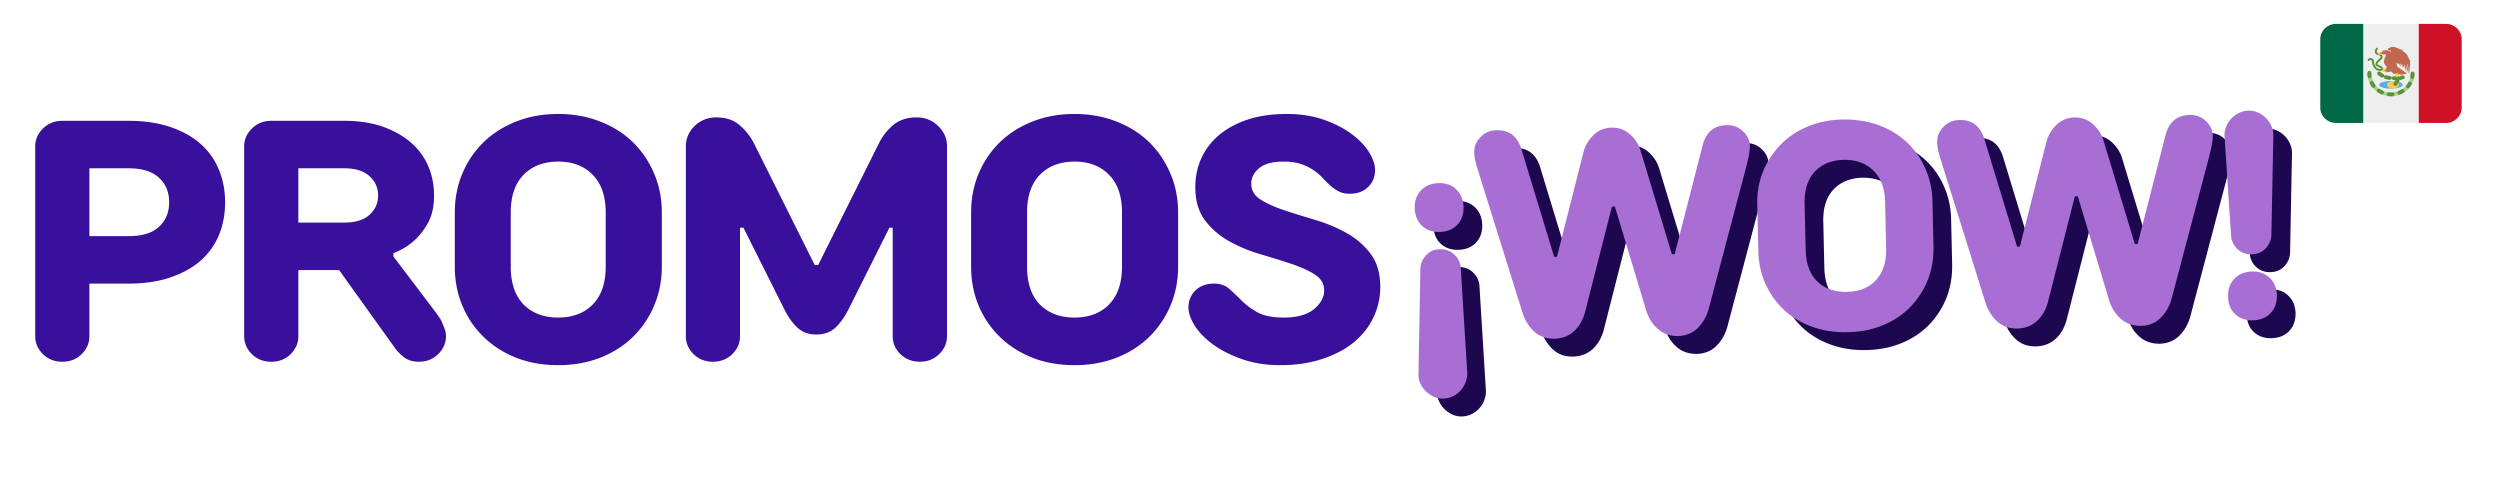 <svg xmlns="http://www.w3.org/2000/svg" width="350" viewBox="0 0 262.5 52.5" height="70" version="1.0"><defs><clipPath id="a"><path d="M243.625 2.508H249V12.91h-5.375Zm0 0"/></clipPath><clipPath id="b"><path d="M253 2.508h5.484V12.91H253Zm0 0"/></clipPath><clipPath id="c"><path d="M248 2.508h6V12.91h-6Zm0 0"/></clipPath></defs><g clip-path="url(#a)"><path fill="#006847" d="M245.281 2.508c-.914 0-1.652.719-1.652 1.601v7.2c0 .882.738 1.601 1.652 1.601h2.887V2.508Zm0 0"/></g><g clip-path="url(#b)"><path fill="#ce1126" d="M256.828 2.508h-2.887V12.91h2.887c.91 0 1.649-.719 1.649-1.601v-7.2c0-.882-.739-1.601-1.649-1.601Zm0 0"/></g><g clip-path="url(#c)"><path fill="#eee" d="M248.168 2.508h5.773V12.91h-5.773Zm0 0"/></g><path fill="#a6d388" d="M253.117 7.71c0 1.103-.926 2-2.062 2-1.14 0-2.063-.898-2.063-2h-.414c0 1.325 1.11 2.4 2.477 2.4 1.367 0 2.472-1.075 2.472-2.4Zm0 0"/><path fill="#5c913b" d="M249.215 8.617a.202.202 0 0 0-.192-.11.167.167 0 0 0-.085.024.193.193 0 0 0-.09.266c.035.074.078.14.12.207l.005.004v.004l.004.004v.004h.003v.007h.004v.004l.004.004v.004l.008.008v.004c.024.031.043.058.066.09.043.054.11.082.176.078.04 0 .078-.012.114-.04a.196.196 0 0 0 .043-.277 2.477 2.477 0 0 1-.18-.285Zm-.203-.633a1.512 1.512 0 0 1-.02-.191v-.14a.202.202 0 0 0-.199-.208h-.016a.205.205 0 0 0-.199.196v.187h.004v.024c.004.062.008.125.02.187.011.106.105.176.21.172h.02a.202.202 0 0 0 .18-.227Zm2.183 1.72h-.004l-.05.003c-.098.004-.2 0-.293-.008h-.032a.205.205 0 0 0-.195.18c-.012.11.07.207.184.219l.054.004h.016l.004.003h.012c.062.004.129.004.191.004h.063v-.004H251.218c.11-.011.196-.105.188-.21a.204.204 0 0 0-.21-.192Zm-1.007-.18a2.2 2.2 0 0 1-.297-.165.242.242 0 0 0-.125-.035.22.22 0 0 0-.164.09.198.198 0 0 0 .054.277h.004v.004h.004l.004.004c.11.07.223.133.344.188a.203.203 0 0 0 .273-.098.196.196 0 0 0-.097-.266Zm2.074-.157a.194.194 0 0 0-.102.031c-.097.059-.2.11-.305.153a.201.201 0 0 0-.109.265.216.216 0 0 0 .2.121.228.228 0 0 0 .07-.015l.054-.024h.004v-.003h.008V9.89h.008l.004-.004h.004l.004-.004h.003l.004-.004h.008v-.004h.008l.004-.004h.004v-.004h.008l.007-.004.004-.004h.004l.004-.004h.004l.008-.003h.004l.008-.008h.007V9.84h.004l.004-.004h.004l.004-.004h.008v-.004h.004l.004-.004h.004l.003-.004h.004c0-.004 0-.004.004-.004h.004l.004-.004h.004V9.81h.004l.004-.004h.008V9.8h.007v-.004h.004l.004-.004h.004l.004-.004h.004l.008-.008c.004 0 .004 0 .008-.004.027-.015.054-.03.078-.047a.19.19 0 0 0 .062-.273.219.219 0 0 0-.187-.09Zm1.062-1.847h-.012a.205.205 0 0 0-.199.199c0 .11-.008.222-.027.332-.02.105.055.21.168.23.016 0 .027.004.043.004a.208.208 0 0 0 .195-.168v-.012c.004 0 .004-.003.004-.003.008-.055.016-.106.02-.157V7.93h.004-.004v-.004h.004v-.012c.003-.062.007-.129.007-.195a.2.2 0 0 0-.203-.2Zm-.183 1.078a.227.227 0 0 0-.11-.028.211.211 0 0 0-.172.106 1.943 1.943 0 0 1-.191.277.197.197 0 0 0 .035.281.209.209 0 0 0 .29-.035c.046-.058.093-.117.136-.18 0-.003 0-.007.004-.007v-.004L253.14 9v-.004h.004v-.008h.003v-.004l.004-.004v-.003h.004v-.004l.004-.004v-.004h.004v-.008h.004v-.004h.004V8.95l.004-.004v-.004l.004-.004v-.003h.004V8.93l.004-.004v-.004h.003v-.008h.004V8.91l.004-.004v-.004l.004-.004v-.003h.004v-.008h.004v-.004l.012-.016a.201.201 0 0 0-.082-.27Zm0 0"/><path fill="#55acee" d="M252.29 8.91c0 .11-.122.203-.36.281a2.875 2.875 0 0 1-.875.118c-.344 0-.633-.04-.875-.118-.243-.078-.364-.171-.364-.28 0-.114.121-.208.364-.286.242-.078.53-.117.875-.117.34 0 .632.039.875.117.238.078.36.172.36.285Zm0 0"/><path fill="#ffcc4d" d="M251.879 8.91c0 .11-.063.203-.184.281a.787.787 0 0 1-.437.118.796.796 0 0 1-.438-.118c-.117-.078-.18-.171-.18-.28 0-.114.063-.208.18-.286a.796.796 0 0 1 .438-.117c.172 0 .316.039.437.117.121.078.184.172.184.285Zm0 0"/><path fill="#5c913b" d="M251.516 9.02a.201.201 0 0 1-.184-.297 2.96 2.96 0 0 1 .207-.317c-.059 0-.117.004-.176.004-.113 0-.218-.09-.218-.203 0-.11.082-.2.195-.2h.031c.125 0 .25-.007.363-.015a.207.207 0 0 1 .168.063l.016-.012a.95.95 0 0 1 .117-.066.168.168 0 0 1 .086-.036l.016-.003a.574.574 0 0 1 .152-.028c.066 0 .129.027.168.082.04.051.05.113.031.176-.035.105-.11.129-.242.156a.391.391 0 0 0-.098.051.217.217 0 0 1-.25-.012.184.184 0 0 1 0 .242c-.07.09-.136.192-.203.31a.212.212 0 0 1-.18.105Zm-.586-.637h-.028c-.156-.02-.3-.051-.437-.09a.197.197 0 0 1-.137-.25v-.008l-.004.012a.21.21 0 0 1-.281.074 1.765 1.765 0 0 1-.375-.27.203.203 0 0 1 0-.285.212.212 0 0 1 .293 0c.082.079.176.149.285.207a.199.199 0 0 1 .094.239.207.207 0 0 1 .242-.102c.113.031.238.059.371.074a.205.205 0 0 1 .18.227.203.203 0 0 1-.203.172Zm-1.012-.934c-.176 0-.402-.066-.543-.226-.21-.243-.332-.551-.316-.79.007-.062-.059-.113-.121-.128-.036-.012-.098-.016-.13.047a.103.103 0 0 1-.136.046.1.1 0 0 1-.05-.132c.065-.133.21-.196.37-.157.145.04.29.168.274.34-.016.188.093.446.27.645.089.105.25.148.359.152.09.004.132-.016.144-.023-.023-.055-.332-.207-.46-.274-.11-.058-.145-.136-.153-.191-.028-.18.164-.367.351-.543.067-.063.13-.121.164-.164.036-.051.032-.082.024-.106-.028-.074-.153-.148-.3-.18-.138-.03-.231-.093-.278-.19-.059-.13-.028-.298.097-.516.028-.047.09-.063.141-.04.05.028.066.09.04.137-.118.207-.106.297-.087.336.016.035.059.063.129.078.176.04.387.137.45.309.038.094.019.2-.052.289-.042.055-.113.121-.183.187-.106.106-.305.293-.293.375.004.016.027.032.047.04.308.16.515.273.554.414a.163.163 0 0 1-.015.14c-.04.07-.125.11-.242.121-.016 0-.036.004-.055.004Zm0 0"/><path fill="#ffcc4d" d="M251.879 7.71c0 .11-.02.204-.063.282-.039.078-.086.117-.144.117-.059 0-.106-.039-.145-.117a.575.575 0 0 1-.062-.281.58.58 0 0 1 .062-.285c.04-.078.086-.117.145-.117.058 0 .105.039.144.117a.58.58 0 0 1 .063.285ZM250.762 7.383c0 .117-.145.21-.317.21-.175 0-.32-.093-.32-.21 0-.113.145-.207.32-.207.172 0 .317.094.317.207Zm-.489-1.848c.02.082-.093.184-.257.219-.16.039-.309 0-.328-.086-.024-.086.093-.184.253-.223.16-.035.309.004.332.09Zm0 0"/><path fill="#c1694f" d="M252.922 7.691c.039.028.101-.293.09-.39 0-.008-.012-.219.035-.371.027-.051.031-.434-.012-.532.035-.003.074-.015.082-.054-.16.054-.199-.328-.351-.551-.153-.219-.336-.348-.532-.484a.413.413 0 0 1 .07-.106c-.238.113-.609-.305-1.156-.273-.12.011-.18.02-.21.093-.102.008-.204.032-.204.16 0 .032.028.087.094.09.09.024.16.004.223.125l.015.125s-.082-.097-.125-.113l.028-.055c-.04-.023-.114-.003-.114-.003s-.16-.075-.285-.055l-.027-.098c-.02.059-.07.059-.078.117-.016-.043-.031-.093-.047-.136-.043.058-.031.125-.047.183-.016.016-.05.016-.062-.023-.004-.05-.012-.055-.012-.113-.031.058-.07.082-.082.175l-.035-.101c.004.12-.106.195-.211.281-.028.055.004.055.008.082l.054.024.098-.004c.016.02.004.02.047.03.113.032.254-.1.367.106-.05.043-.106.14-.086.16.02 0-.043.028.04 0a.768.768 0 0 0-.145.196c-.008.023.035 0 .027.039h.02c-.2.207-.008.43-.028.547.031.054.035 0 .078-.004.035.144.133.234.196.351h-.13c.005.059.055.11.094.157l-.086.027a.504.504 0 0 0-.144.11c-.027.066.137.081.219.097l-.004.078a.652.652 0 0 0 .27-.031l.03-.024.07.04c.024 0 .063-.09.044-.16.047.05.09.136.133.187l.043-.004c.039.059.093.117.132.176l.043.02c.024-.012.047-.012.059-.063l.02.035.07-.047.047-.008.035.059c.023-.008.043-.055.043-.102.023.043.027.04.043.051l.031-.066.172.156.129.008c.047.027.176.047.195 0 .106.043.227-.008.219-.055a.52.52 0 0 0 .246.008c.016-.004.062-.047.02-.078-.317-.215-.786-.57-.97-.653 0-.066-.046-.293-.1-.355l.042-.07c.125.113.168.101.235.12.07.055.093.137.164.212l.062.011a1.047 1.047 0 0 0-.226-.351c.066.035.18.12.253.183.051.082.063.145.11.246.031.02.066.094.062.036-.007-.118-.093-.305-.093-.317.136.106.132.266.175.363.036.047.051.114.067.098l-.04-.3-.023-.11c.098.055.133.266.18.52 0 .042.016.085.016.113.02.023.046.094.043.054 0 0 0-.414-.028-.511-.008-.051.012-.133.012-.133.035.172.074.36.113.531v.125l.055.055c.008-.106.02-.207.031-.313l-.039-.37v-.106c0-.035.035-.028.059.012.004.093.004.164.007.253.016.102.028.18.036.309.004.11.007.363.03.36Zm0 0"/><path d="M6.542 37.983c-.812 0-1.492-.266-2.031-.797-.543-.54-.813-1.164-.813-1.875V15.358c0-.707.27-1.328.813-1.86.539-.539 1.219-.812 2.031-.812h6.953c1.633 0 3.086.215 4.36.64 1.27.43 2.332 1.016 3.187 1.766.852.75 1.5 1.656 1.938 2.719.437 1.055.656 2.195.656 3.422 0 1.262-.219 2.418-.656 3.469a7.309 7.309 0 0 1-1.938 2.687c-.855.742-1.918 1.324-3.187 1.75-1.274.43-2.727.64-4.36.64H9.386v5.532c0 .71-.273 1.336-.813 1.875-.542.531-1.218.797-2.03.797Zm6.953-13.188c1.414 0 2.477-.32 3.188-.968.719-.657 1.078-1.52 1.078-2.594 0-1.063-.36-1.922-1.078-2.578-.711-.657-1.774-.985-3.188-.985H9.386v7.125ZM28.483 37.983c-.812 0-1.492-.266-2.031-.797-.543-.54-.813-1.164-.813-1.875V15.358c0-.707.27-1.328.813-1.86.539-.539 1.219-.812 2.031-.812h7.656c1.52 0 2.864.203 4.032.61 1.164.406 2.148.96 2.953 1.656a6.74 6.74 0 0 1 1.828 2.468c.414.95.625 1.985.625 3.11 0 1.156-.219 2.125-.656 2.906-.438.773-.93 1.39-1.47 1.86a6.79 6.79 0 0 1-2.14 1.28v.36l4.453 5.875c.188.262.364.523.532.781.113.242.226.512.343.813.125.293.188.593.188.906 0 .71-.277 1.336-.828 1.875-.543.531-1.215.797-2.016.797-.617 0-1.121-.149-1.515-.438a4.698 4.698 0 0 1-.985-.984l-5.875-8.203h-4.281v6.953c0 .71-.274 1.336-.813 1.875-.543.531-1.218.797-2.03.797Zm7.656-14.61c1.164 0 2.051-.27 2.657-.812.601-.55.906-1.227.906-2.031 0-.813-.305-1.489-.906-2.032-.606-.55-1.493-.828-2.657-.828h-4.812v5.703ZM58.615 38.342c-1.618 0-3.09-.262-4.422-.781-1.325-.531-2.465-1.258-3.422-2.188a9.94 9.94 0 0 1-2.219-3.265c-.531-1.258-.797-2.63-.797-4.11v-5.687c0-1.477.266-2.844.797-4.094a9.966 9.966 0 0 1 2.219-3.281c.957-.926 2.097-1.649 3.422-2.172 1.332-.531 2.804-.797 4.422-.797 1.593 0 3.062.266 4.406.797 1.344.523 2.488 1.246 3.437 2.172.946.93 1.688 2.023 2.22 3.281.538 1.25.812 2.617.812 4.094v5.687c0 1.48-.274 2.852-.813 4.11a10 10 0 0 1-2.219 3.265c-.949.93-2.093 1.657-3.437 2.188-1.344.52-2.813.781-4.406.781Zm0-5c1.52 0 2.726-.457 3.625-1.375.906-.926 1.359-2.25 1.359-3.969v-5.687c0-1.719-.453-3.035-1.36-3.953-.898-.926-2.105-1.39-3.624-1.39-1.524 0-2.735.464-3.641 1.39-.899.918-1.344 2.234-1.344 3.953v5.687c0 1.72.445 3.043 1.344 3.97.906.917 2.117 1.374 3.64 1.374ZM74.858 37.983c-.812 0-1.492-.266-2.031-.797-.543-.54-.813-1.164-.813-1.875V15.358c0-.813.305-1.52.922-2.125.614-.602 1.375-.906 2.282-.906 1 0 1.812.273 2.437.812a6.122 6.122 0 0 1 1.484 1.86l6.407 12.828h.36l6.405-12.829a5.845 5.845 0 0 1 1.47-1.859c.632-.539 1.452-.812 2.452-.812.906 0 1.664.304 2.281.906.614.605.922 1.312.922 2.125V35.31c0 .71-.277 1.336-.828 1.875-.543.531-1.215.797-2.015.797-.813 0-1.497-.266-2.047-.797-.543-.54-.813-1.164-.813-1.875V23.905h-.344l-4.28 8.547c-.407.812-.872 1.464-1.391 1.953-.524.48-1.188.718-2 .718-.805 0-1.465-.238-1.985-.718-.523-.489-.984-1.141-1.39-1.953l-4.282-8.547h-.359V35.31c0 .71-.273 1.336-.813 1.875-.543.531-1.218.797-2.03.797ZM112.826 38.342c-1.618 0-3.09-.262-4.422-.781-1.324-.531-2.465-1.258-3.422-2.188a9.94 9.94 0 0 1-2.219-3.265c-.531-1.258-.797-2.63-.797-4.11v-5.687c0-1.477.266-2.844.797-4.094a9.966 9.966 0 0 1 2.219-3.281c.957-.926 2.098-1.649 3.422-2.172 1.332-.531 2.804-.797 4.422-.797 1.593 0 3.062.266 4.406.797 1.344.523 2.488 1.246 3.437 2.172.946.93 1.688 2.023 2.22 3.281.538 1.25.812 2.617.812 4.094v5.687c0 1.48-.274 2.852-.813 4.11a10 10 0 0 1-2.219 3.265c-.949.93-2.093 1.657-3.437 2.188-1.344.52-2.813.781-4.406.781Zm0-5c1.52 0 2.726-.457 3.625-1.375.906-.926 1.36-2.25 1.36-3.969v-5.687c0-1.719-.454-3.035-1.36-3.953-.899-.926-2.106-1.39-3.625-1.39-1.524 0-2.735.464-3.64 1.39-.9.918-1.345 2.234-1.345 3.953v5.687c0 1.72.446 3.043 1.344 3.97.906.917 2.117 1.374 3.64 1.374ZM134.413 38.342c-1.469 0-2.797-.21-3.984-.625-1.188-.414-2.2-.926-3.032-1.531-.835-.602-1.48-1.258-1.937-1.969-.45-.719-.672-1.363-.672-1.937 0-.707.242-1.301.734-1.782.489-.476 1.133-.718 1.938-.718.664 0 1.207.187 1.625.562.414.367.848.778 1.297 1.235a7.74 7.74 0 0 0 1.656 1.218c.656.367 1.566.547 2.734.547 1.426 0 2.493-.297 3.204-.89.707-.594 1.062-1.243 1.062-1.954 0-.707-.336-1.27-1-1.687-.656-.414-1.492-.79-2.5-1.125a114.374 114.374 0 0 0-3.266-1.016 15.292 15.292 0 0 1-3.265-1.375c-1-.57-1.836-1.3-2.5-2.187-.668-.895-1-2.051-1-3.469 0-1.07.207-2.07.625-3 .414-.926 1.031-1.738 1.844-2.437.82-.696 1.828-1.243 3.015-1.641 1.188-.395 2.567-.594 4.14-.594 1.415 0 2.692.2 3.829.594 1.144.398 2.117.89 2.922 1.484.812.594 1.43 1.235 1.86 1.922.425.688.64 1.32.64 1.89 0 .712-.246 1.305-.735 1.782-.48.469-1.125.703-1.937.703-.45 0-.836-.082-1.156-.25a4.485 4.485 0 0 1-.89-.625 13.28 13.28 0 0 1-.813-.812c-.274-.301-.594-.57-.97-.813a5.266 5.266 0 0 0-1.296-.625c-.5-.164-1.106-.25-1.813-.25-1.168 0-2.027.235-2.578.703-.543.461-.812.996-.812 1.61 0 .71.332 1.273 1 1.687.664.418 1.504.793 2.515 1.125 1.008.336 2.094.672 3.25 1.016 1.165.344 2.254.804 3.266 1.375a7.911 7.911 0 0 1 2.516 2.187c.664.887 1 2.043 1 3.469a7.269 7.269 0 0 1-.703 3.156c-.461.992-1.137 1.86-2.032 2.61-.886.742-1.984 1.328-3.297 1.765-1.304.446-2.796.672-4.484.672Zm0 0" fill="#39109b"/><path d="M153.51 43.73a2.304 2.304 0 0 1-.97-.187 2.855 2.855 0 0 1-.827-.547c-.243-.23-.438-.5-.594-.812a2.142 2.142 0 0 1-.219-.953l.203-11.188c.032-.52.235-.976.61-1.375.375-.406.859-.613 1.453-.625.601-.007 1.101.18 1.5.563.394.375.617.824.672 1.344l.687 11.156c0 .332-.07.656-.203.969a2.621 2.621 0 0 1-1.328 1.421c-.313.145-.64.223-.984.235Zm-.375-17.5c-.762.024-1.387-.194-1.875-.655-.481-.47-.731-1.082-.75-1.844-.024-.758.195-1.38.656-1.86.469-.488 1.082-.742 1.844-.765.769-.02 1.394.203 1.875.672.476.46.726 1.07.75 1.828.019.762-.2 1.387-.657 1.875-.46.48-1.074.73-1.843.75ZM165.18 37.441c-.843.02-1.554-.23-2.124-.75-.574-.53-.992-1.21-1.25-2.046l-4.547-14.532c-.086-.28-.172-.562-.266-.843a13.467 13.467 0 0 1-.172-.735 4.045 4.045 0 0 1-.062-.687c-.012-.594.207-1.117.656-1.578.446-.47 1.016-.707 1.703-.72 1.32-.03 2.192.653 2.61 2.048l3.422 11.25.296-.016 2.766-10.922a3.757 3.757 0 0 1 1.031-1.812 2.696 2.696 0 0 1 1.938-.813c.758-.02 1.41.219 1.953.719.55.5.922 1.094 1.11 1.781l3.265 10.781h.297l2.922-11.39c.351-1.406 1.191-2.125 2.515-2.156.688-.02 1.266.195 1.735.64.468.438.707.953.718 1.547 0 .211-.023.445-.062.703-.031.25-.078.496-.14.735l-.204.843-3.89 14.72c-.22.843-.606 1.542-1.157 2.093-.554.555-1.25.836-2.093.86-.844.007-1.559-.243-2.141-.766-.586-.52-.996-1.204-1.234-2.047l-3.25-10.782h-.313l-2.781 10.922c-.2.856-.578 1.559-1.14 2.11-.563.539-1.266.82-2.11.843ZM195.96 36.754c-1.366.031-2.616-.164-3.75-.578-1.136-.414-2.116-1.004-2.937-1.766a8.61 8.61 0 0 1-1.937-2.734c-.48-1.063-.73-2.219-.75-3.469l-.11-4.828c-.03-1.25.164-2.406.594-3.469a8.743 8.743 0 0 1 1.828-2.812c.782-.813 1.727-1.453 2.844-1.922 1.113-.469 2.352-.719 3.719-.75 1.351-.02 2.601.18 3.75.594 1.144.417 2.129 1.011 2.953 1.78a8.21 8.21 0 0 1 1.937 2.735c.477 1.055.735 2.203.766 3.453l.11 4.828c.019 1.25-.184 2.414-.61 3.485-.43 1.062-1.039 2-1.828 2.812-.781.805-1.734 1.438-2.86 1.907-1.124.468-2.367.71-3.718.734Zm-.093-4.234c1.29-.02 2.313-.426 3.063-1.22.75-.8 1.109-1.925 1.078-3.374l-.11-4.828c-.031-1.446-.445-2.551-1.234-3.313-.781-.77-1.82-1.144-3.11-1.125-1.28.031-2.296.45-3.046 1.25-.743.793-1.094 1.914-1.063 3.36l.11 4.828c.03 1.449.437 2.558 1.218 3.328.782.761 1.813 1.125 3.094 1.094ZM213.787 36.37c-.844.02-1.555-.23-2.125-.75-.574-.53-.992-1.21-1.25-2.046l-4.547-14.531c-.086-.282-.172-.563-.266-.844a13.467 13.467 0 0 1-.171-.735 4.045 4.045 0 0 1-.063-.687c-.012-.594.207-1.117.656-1.578.446-.469 1.016-.707 1.703-.719 1.32-.031 2.192.652 2.61 2.047l3.422 11.25.297-.016 2.765-10.922a3.757 3.757 0 0 1 1.031-1.812 2.696 2.696 0 0 1 1.938-.813c.758-.02 1.41.22 1.953.72.55.5.922 1.093 1.11 1.78l3.265 10.782h.297l2.922-11.391c.351-1.406 1.191-2.125 2.515-2.156.688-.02 1.266.195 1.735.64.469.438.707.954.719 1.547 0 .211-.024.446-.063.703-.031.25-.078.497-.14.735l-.204.844-3.89 14.718c-.219.844-.606 1.543-1.157 2.094-.554.555-1.25.836-2.093.86-.844.007-1.559-.243-2.14-.766-.587-.52-.997-1.203-1.235-2.047l-3.25-10.781h-.313l-2.781 10.922c-.2.855-.578 1.558-1.14 2.109-.563.539-1.266.82-2.11.844ZM238.52 35.511c-.762.02-1.387-.195-1.875-.656-.48-.457-.727-1.07-.734-1.844-.024-.758.195-1.379.656-1.86.469-.487 1.082-.741 1.844-.765.77-.02 1.394.203 1.875.672.476.461.726 1.07.75 1.828.007.774-.215 1.399-.672 1.875-.461.48-1.074.727-1.844.75Zm-.14-6.937c-.594.011-1.09-.172-1.485-.547a2.12 2.12 0 0 1-.672-1.36l-.687-10.546a2.2 2.2 0 0 1 .187-.97 2.731 2.731 0 0 1 1.344-1.421c.312-.145.633-.223.969-.234.343-.008.672.054.984.187.32.137.598.32.828.547.238.23.43.5.578.812.145.305.223.622.235.954l-.203 10.578a2.19 2.19 0 0 1-.61 1.39c-.375.399-.867.602-1.469.61Zm0 0" fill="#1d0850"/><path d="M151.548 41.854a2.304 2.304 0 0 1-.968-.187 2.855 2.855 0 0 1-.829-.547c-.242-.23-.437-.5-.593-.813a2.142 2.142 0 0 1-.22-.953l.204-11.187c.031-.52.234-.977.61-1.375.374-.407.859-.614 1.453-.625.601-.008 1.101.18 1.5.562.394.375.617.824.671 1.344l.688 11.156c0 .332-.07.656-.203.969a2.621 2.621 0 0 1-1.328 1.422c-.313.144-.64.222-.985.234Zm-.375-17.5c-.761.024-1.386-.195-1.875-.656-.48-.469-.73-1.082-.75-1.844-.023-.758.196-1.379.657-1.86.468-.487 1.082-.741 1.843-.765.77-.02 1.395.203 1.875.672.477.461.727 1.07.75 1.828.02.762-.199 1.387-.656 1.875-.46.48-1.074.73-1.844.75ZM163.22 35.565c-.844.02-1.555-.23-2.125-.75-.575-.531-.993-1.211-1.25-2.047l-4.547-14.531c-.086-.282-.172-.563-.266-.844a13.467 13.467 0 0 1-.172-.734 4.045 4.045 0 0 1-.062-.688c-.012-.594.207-1.117.656-1.578.445-.469 1.016-.707 1.703-.719 1.32-.031 2.192.653 2.61 2.047l3.421 11.25.297-.016 2.766-10.921a3.757 3.757 0 0 1 1.031-1.813 2.696 2.696 0 0 1 1.938-.812c.757-.02 1.41.218 1.953.718.55.5.922 1.094 1.11 1.782l3.265 10.78h.297l2.922-11.39c.351-1.406 1.19-2.125 2.515-2.156.688-.02 1.266.195 1.735.64.468.438.707.954.718 1.547 0 .211-.023.446-.062.704-.031.25-.078.496-.14.734l-.204.844-3.89 14.718c-.22.844-.606 1.543-1.157 2.094-.555.555-1.25.836-2.094.86-.843.007-1.558-.243-2.14-.766-.586-.52-.996-1.203-1.235-2.047l-3.25-10.781h-.312l-2.781 10.922c-.2.855-.578 1.558-1.141 2.109-.562.54-1.266.82-2.11.844ZM194 34.877c-1.368.031-2.618-.164-3.75-.578-1.137-.414-2.118-1.004-2.938-1.766a8.61 8.61 0 0 1-1.937-2.734c-.48-1.062-.73-2.219-.75-3.469l-.11-4.828c-.031-1.25.164-2.406.594-3.469a8.743 8.743 0 0 1 1.828-2.812c.781-.813 1.727-1.453 2.844-1.922 1.113-.469 2.351-.719 3.719-.75 1.351-.02 2.601.18 3.75.594 1.144.418 2.128 1.012 2.953 1.781a8.21 8.21 0 0 1 1.937 2.734c.477 1.055.735 2.204.766 3.454l.11 4.828c.019 1.25-.184 2.414-.61 3.484-.43 1.063-1.04 2-1.828 2.813-.782.804-1.735 1.437-2.86 1.906-1.125.469-2.367.71-3.718.734Zm-.094-4.234c1.289-.02 2.312-.426 3.062-1.219.75-.8 1.11-1.926 1.078-3.375l-.109-4.828c-.031-1.445-.445-2.55-1.234-3.313-.782-.77-1.82-1.144-3.11-1.125-1.28.032-2.297.45-3.047 1.25-.742.793-1.093 1.915-1.062 3.36l.11 4.828c.03 1.45.437 2.559 1.218 3.328.781.762 1.813 1.125 3.094 1.094ZM211.826 34.494c-.844.02-1.555-.23-2.125-.75-.574-.531-.992-1.21-1.25-2.047l-4.547-14.531c-.086-.281-.172-.563-.266-.844a13.467 13.467 0 0 1-.172-.734 4.045 4.045 0 0 1-.062-.688c-.012-.593.207-1.117.656-1.578.445-.469 1.016-.707 1.703-.719 1.32-.03 2.192.653 2.61 2.047l3.422 11.25.296-.015 2.766-10.922a3.757 3.757 0 0 1 1.031-1.813 2.696 2.696 0 0 1 1.938-.812c.758-.02 1.41.219 1.953.719.55.5.922 1.093 1.11 1.78l3.265 10.782h.297l2.922-11.39c.351-1.407 1.191-2.126 2.515-2.157.688-.02 1.266.195 1.735.64.468.438.707.954.718 1.548 0 .21-.023.445-.062.703-.031.25-.078.496-.14.734l-.204.844-3.89 14.719c-.22.843-.606 1.543-1.157 2.093-.554.555-1.25.836-2.093.86-.844.008-1.56-.242-2.141-.766-.586-.52-.996-1.203-1.234-2.047l-3.25-10.781h-.313l-2.781 10.922c-.2.855-.578 1.558-1.14 2.11-.563.538-1.266.82-2.11.843ZM236.559 33.635c-.762.02-1.387-.196-1.875-.657-.48-.457-.727-1.07-.735-1.843-.023-.758.196-1.38.657-1.86.468-.488 1.082-.742 1.843-.765.77-.02 1.395.203 1.875.671.477.461.727 1.07.75 1.829.008.773-.214 1.398-.671 1.875-.461.48-1.075.726-1.844.75Zm-.14-6.938c-.595.012-1.09-.172-1.485-.547a2.12 2.12 0 0 1-.672-1.36l-.688-10.546a2.2 2.2 0 0 1 .188-.969 2.731 2.731 0 0 1 1.344-1.422c.312-.144.633-.222.968-.234.344-.008.672.055.985.187.32.137.597.32.828.547.238.23.43.5.578.813.145.304.223.62.234.953l-.203 10.578a2.19 2.19 0 0 1-.609 1.39c-.375.4-.867.602-1.469.61Zm0 0" fill="#a86ed3"/></svg>